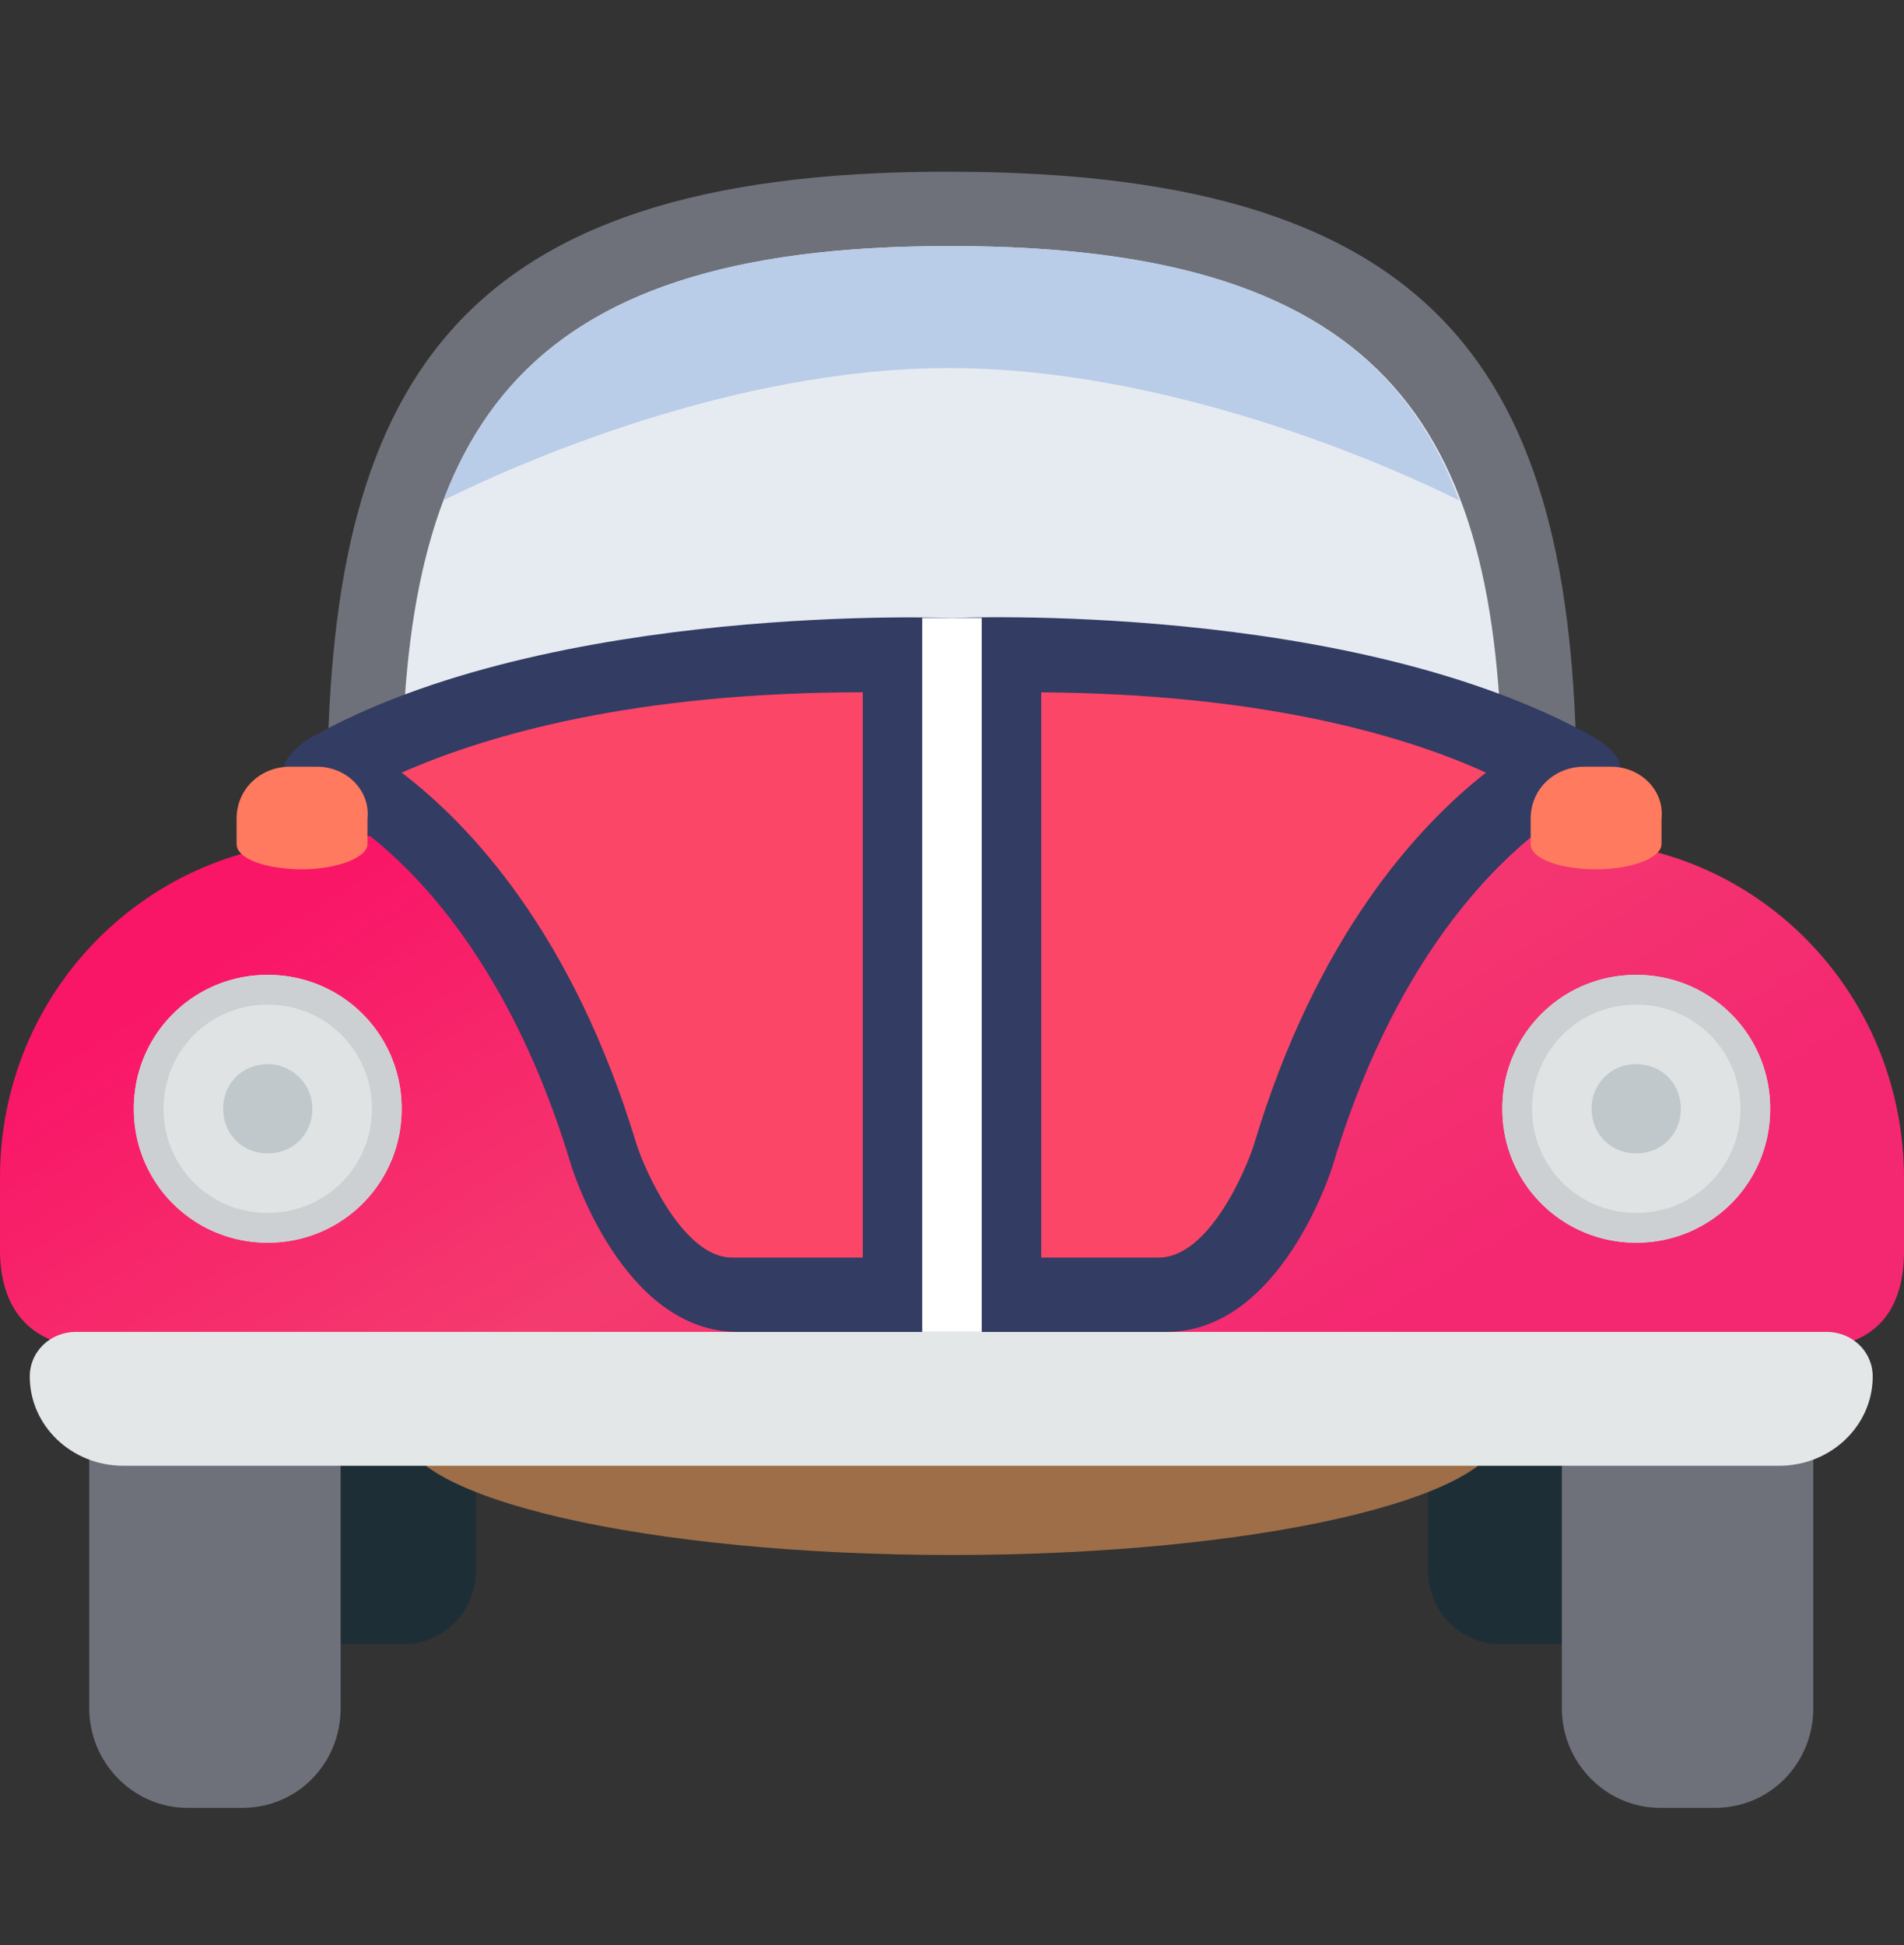 <svg width="46" height="47" fill="none" xmlns="http://www.w3.org/2000/svg"><rect width="100%" height="100%" fill="#333333" stroke="none"/><path d="M34.5 35.415v2.515c0 1.007.79 1.797 1.76 1.797h2.912v-4.312H34.5zM6.828 39.727H9.74c.97 0 1.761-.79 1.761-1.796v-2.516H6.828v4.312z" fill="#1E2E37"/><path d="M37.734 35.415v5.858c0 1.33 1.078 2.407 2.372 2.407h1.33c1.33 0 2.372-1.078 2.372-2.407v-6.577l-6.074.719zM2.156 41.273c0 1.33 1.078 2.407 2.372 2.407h1.33c1.33 0 2.372-1.078 2.372-2.407v-5.858l-6.074-.719v6.577zm20.7-37.123h.108c12.183 0 15.13 5.21 15.13 15.093H7.906c0-9.883 2.983-15.094 14.95-15.094z" fill="#6E7179"/><path d="M22.892 5.946H23c10.71 0 13.297 4.6 13.297 13.297H9.703c0-8.697 2.624-13.297 13.19-13.297z" fill="#E6EBF2"/><path d="M23 31.462c7.331 0 13.297 1.365 13.297 3.055 0 1.689-5.966 3.054-13.297 3.054S9.703 36.206 9.703 34.517c0-1.69 5.966-3.055 13.297-3.055z" fill="#9D6E48"/><path d="M8.05 20.321l14.986-2.156L37.95 20.32c4.456 0 8.05 3.63 8.05 8.158v1.76c0 1.295-.575 2.337-2.3 2.337H2.3C.61 32.54 0 31.498 0 30.204v-1.76c0-4.493 3.594-8.123 8.05-8.123z" fill="url(#paint0_linear)"/><path d="M1.833 32.18H44.13c.611 0 1.114.468 1.114 1.078 0 1.186-1.006 2.157-2.264 2.157H2.983c-1.258 0-2.264-.97-2.264-2.157 0-.61.503-1.078 1.114-1.078z" fill="#E4E7E7"/><path d="M38.56 19.207s-4.168 1.653-6.36 8.948c0 0-1.222 4.026-4.025 4.026h-10.35c-2.803 0-4.025-4.025-4.025-4.025-2.192-7.296-6.325-8.877-6.325-8.877-1.438-.575 0-1.438 0-1.438C13.297 14.535 23 14.931 23 14.931s9.667-.432 15.56 2.91c0 0 1.33.755 0 1.366z" fill="#333C63"/><path d="M15.381 27.652c.18.575 1.114 2.732 2.3 2.732h3.163V16.727c-5.463 0-9.02 1.007-11.14 1.941 1.652 1.258 4.132 3.881 5.677 8.985zm9.775-10.925v13.657h2.84c1.221 0 2.12-2.157 2.3-2.732 1.509-5.03 3.952-7.69 5.605-8.984-2.048-.934-5.498-1.905-10.745-1.94z" fill="#FC4667"/><path d="M22.281 14.93h1.438v17.25H22.28V14.93z" fill="#fff"/><path d="M6.469 23.555a3.22 3.22 0 00-3.235 3.235 3.22 3.22 0 003.235 3.234 3.22 3.22 0 003.234-3.234 3.22 3.22 0 00-3.234-3.235zm33.062 0a3.22 3.22 0 00-3.234 3.235 3.22 3.22 0 003.234 3.234 3.22 3.22 0 003.235-3.234 3.221 3.221 0 00-3.235-3.235z" fill="#E0E3E4"/><path d="M6.469 25.712c-.611 0-1.078.467-1.078 1.078 0 .61.467 1.078 1.078 1.078.61 0 1.078-.467 1.078-1.078s-.503-1.078-1.078-1.078zm33.062 0a1.06 1.06 0 00-1.078 1.078c0 .61.467 1.078 1.078 1.078s1.078-.467 1.078-1.078-.467-1.078-1.078-1.078z" fill="#C0C8CB"/><path d="M38.921 18.524h-.647c-.719 0-1.294.54-1.294 1.258v.611c0 .36.72.61 1.582.61.898 0 1.58-.287 1.58-.61v-.61c.073-.684-.502-1.259-1.221-1.259zm-31.266 0H7.01c-.72 0-1.294.54-1.294 1.258v.611c0 .36.719.61 1.581.61.863 0 1.581-.287 1.581-.61v-.61c.072-.684-.503-1.259-1.222-1.259z" fill="#FF7A5E"/><path d="M10.709 12.091c1.797-.898 7.008-3.198 12.219-3.198 5.247 0 10.53 2.3 12.326 3.198-1.51-4.06-5.03-6.145-12.254-6.145h-.108c-7.116 0-10.638 2.085-12.183 6.146z" fill="#B9CCE8"/><path d="M39.531 24.274a2.5 2.5 0 012.516 2.516 2.5 2.5 0 01-2.516 2.515 2.5 2.5 0 01-2.515-2.515 2.5 2.5 0 012.515-2.516zm-33.062 0a2.5 2.5 0 012.515 2.516 2.5 2.5 0 01-2.515 2.515 2.5 2.5 0 01-2.516-2.515 2.5 2.5 0 012.516-2.516zm33.062-.719a3.22 3.22 0 00-3.234 3.235 3.22 3.22 0 003.234 3.234 3.22 3.22 0 003.235-3.234 3.221 3.221 0 00-3.235-3.235zm-33.062 0a3.22 3.22 0 00-3.235 3.235 3.22 3.22 0 003.235 3.234 3.22 3.22 0 003.234-3.234 3.22 3.22 0 00-3.234-3.235z" fill="#CCD0D2"/><defs><linearGradient id="paint0_linear" x1="17.622" y1="15.591" x2="29.617" y2="34.987" gradientUnits="userSpaceOnUse"><stop stop-color="#F91667"/><stop offset=".505" stop-color="#F43B6F"/><stop offset="1" stop-color="#F42771"/></linearGradient></defs></svg>